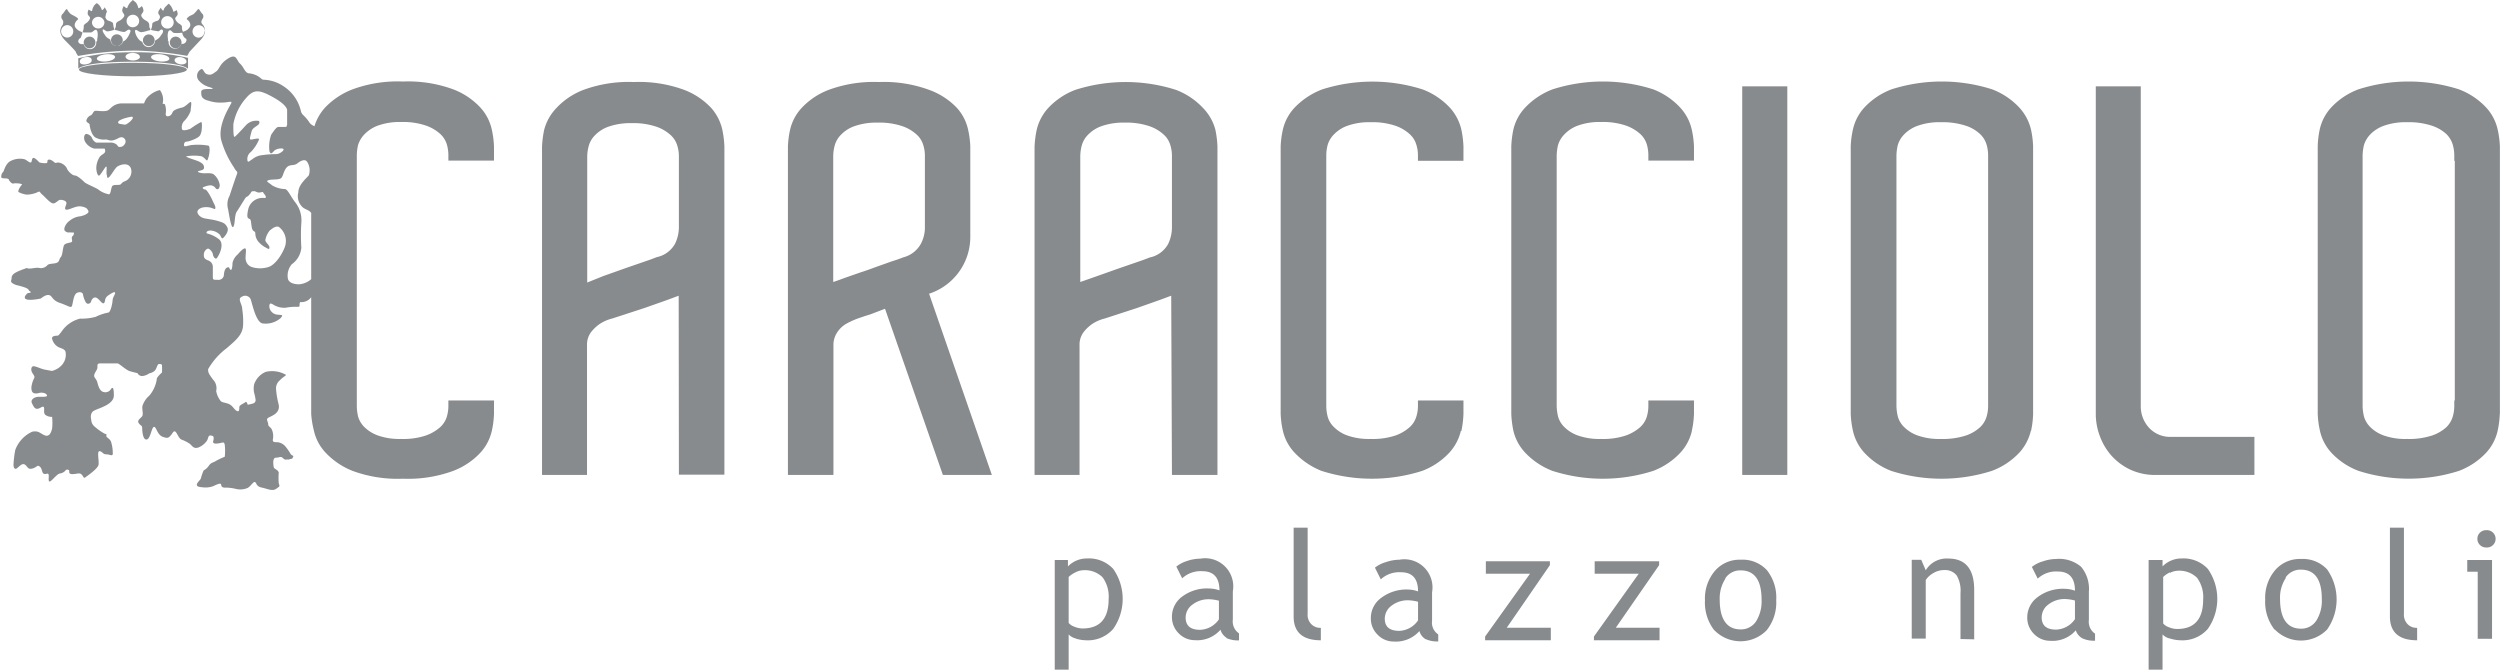 <svg xmlns="http://www.w3.org/2000/svg" viewBox="0 0 238.92 64"><defs><style>.cls-1{fill:#888b8d;}.cls-2{fill:none;}</style></defs><g id="Livello_2" data-name="Livello 2"><g id="Ebene_1" data-name="Ebene 1"><path class="cls-1" d="M29.74,20.4v6.28a2,2,0,0,1-1.15.49c-.59,0-1.06-.19-1.09-.63a1.67,1.67,0,0,1,.38-1.28,2.18,2.18,0,0,0,.92-1.59,17.94,17.94,0,0,1,0-2.39,2.76,2.76,0,0,0-.55-1.9c-.48-.6-.72-1.25-1-1.31A2.58,2.58,0,0,1,26,17.71c-.29-.26-.66-.38-.34-.49s1.06,0,1.24-.23.22-.69.51-1,.69-.12,1-.37.73-.46.94-.16a1.5,1.5,0,0,1,.16,1.3c-.19.25-1,.88-1,1.63A1.42,1.42,0,0,0,29,19.87c.33.21.62.24.76.53m-2.32-9.93,0,1.47-.08.19h-.75c-.19,0-.42.35-.69.74a3.43,3.43,0,0,0-.18,1.49.39.39,0,0,0,.12.28c.12.09.3-.23.45-.31A1.11,1.11,0,0,1,27,14.2c.32.06-.21.53-.62.53a9.76,9.76,0,0,0-1.42.11,1.71,1.71,0,0,0-.86.39c-.23.12-.39.35-.45.12a.84.84,0,0,1,.33-.83,3.72,3.72,0,0,0,.77-1.18c.06-.22-.59,0-.77,0s-.05-.33.06-.77.68-.53.74-.8-.12-.23-.35-.23a1.32,1.32,0,0,0-.92.42c-.27.3-.92,1-1.07,1.11s-.14-.74-.14-1.19a5.11,5.11,0,0,1,1.21-2.5c.74-.86,1.24-.83,2.55-.11s1.36,1.17,1.36,1.17m-14.74.88a1.5,1.5,0,0,1-.45.45c-.27.21-.29.14-.71.08s-.14-.31-.14-.31a2.3,2.3,0,0,1,.59-.25,3.86,3.86,0,0,1,.65-.14.12.12,0,0,1,.06.17M2.7,28c-.12,0-1.16,1,1.2.53.24-.19.58-.42.85-.31s.25.49,1,.74,1,.49,1.11.31S7,28.18,7.34,28s.59,0,.59.14a2.38,2.38,0,0,0,.28.77c.21.27.46,0,.46,0s.11-.48.43-.48.65.69.83.54,0-.45.42-.74S11,27.84,11,28s-.22.39-.24.71-.19,1.11-.4,1.16a4.7,4.7,0,0,0-1.22.41,5.15,5.15,0,0,1-1.48.17,3,3,0,0,0-1.6,1c-.2.26-.44.63-.56.63s-.53,0-.53.25a1.24,1.24,0,0,0,.59.83c.3.15.65.18.71.5A1.48,1.48,0,0,1,5.8,35a1.91,1.91,0,0,1-.84.45l-.63-.12C4,35.29,3.45,35,3.21,35s-.28.36-.14.6.28.38.2.53A2.57,2.57,0,0,0,3,37c0,.2,0,.53.3.59s.45-.09.74-.06.45.15.45.28-.33.11-.77.11-.83.28-.67.61.26.54.51.54.54-.33.63-.15-.08.54.16.74a1.05,1.05,0,0,0,.63.18,5.37,5.37,0,0,1,0,1.12c-.09.36-.25.79-.66.66s-.61-.51-1.25-.36A3.1,3.1,0,0,0,1.46,43a9.74,9.74,0,0,0-.17,1.42c0,.21.09.51.33.33s.48-.5.74-.36.27.51.72.39.44-.33.64-.24.26.33.32.53.18.27.4.21.22.08.22.27-.08.66.24.38.57-.62.82-.68A.86.86,0,0,0,6.23,45c.09-.14.2-.14.34-.08s-.12.39.34.39.7-.18.91.06.15.39.39.21,1.15-.8,1.21-1.18-.18-1.31.1-1.28.29.3.64.3.62.24.62-.09a3.75,3.75,0,0,0-.17-1.12c-.12-.3-.45-.4-.45-.54s.12-.14-.15-.22a5.31,5.31,0,0,1-1-.71.86.86,0,0,1-.29-.63s-.18-.58.23-.84,2-.58,1.93-1.54c0-.66-.1-.78-.27-.56a.61.61,0,0,1-.68.3c-.41-.06-.54-.61-.63-.94S9,36.12,9,35.91s.15-.37.27-.62-.1-.56.3-.56l1.65,0c.18,0,.81.63,1.18.74s.74.19.74.19a.5.5,0,0,0,.45.28,1.43,1.43,0,0,0,.68-.26,1.11,1.11,0,0,0,.47-.21c.24-.18.28-.68.45-.68s.26,0,.29.12a6.7,6.7,0,0,1,0,.69s-.56.48-.5.67a3.15,3.15,0,0,1-.71,1.54,2.14,2.14,0,0,0-.66,1c-.05.27.09.7,0,.92s-.56.41-.35.71.33.18.33.5.08,1.14.44,1.06.45-1.15.68-1.2.3.74.83.94.59.07.77-.12.26-.47.43-.38.32.62.58.76a3.81,3.81,0,0,1,.83.42c.23.21.36.49.8.35a1.75,1.75,0,0,0,.77-.58c.2-.19.13-.6.4-.57s.3.08.3.3-.24.5.3.47.68-.27.76.12a5.09,5.09,0,0,1,0,1.14,7,7,0,0,0-.88.42c-.18.14-.42.1-.65.45a1.28,1.28,0,0,1-.48.43,3.86,3.86,0,0,0-.26.72c0,.16-.4.44-.4.66s.39.22.63.25a2.22,2.22,0,0,0,.92-.11c.24-.11.74-.37.77-.17s.08.33.53.3a4.57,4.57,0,0,1,.95.14,1.78,1.78,0,0,0,1.06-.11c.33-.19.57-.69.73-.54s.1.4.63.51,1,.38,1.37.11.34-.18.24-.53a5.79,5.79,0,0,1,0-1c-.05-.3-.45-.35-.48-.53s-.15-.91.21-.91.44-.18.68.05.27.09.55.13c.36-.14.28,0,.39-.21s0-.09-.2-.3a5.5,5.5,0,0,0-.51-.74,1.16,1.16,0,0,0-.77-.41c-.29,0-.48,0-.43-.28a1.59,1.59,0,0,0-.08-.88c-.11-.29-.37-.32-.37-.56s-.24-.45,0-.61,1.19-.4,1-1.28a8.23,8.23,0,0,1-.24-1.38,1,1,0,0,1,.36-.93c.36-.39.73-.48.5-.56a2.65,2.65,0,0,0-1.86-.24,2,2,0,0,0-1.1,1.18,1.93,1.93,0,0,0,0,.83,4.44,4.44,0,0,1,.14.68.33.33,0,0,1-.22.32,3.84,3.84,0,0,1-.54.13s-.09-.37-.23-.24-.57.26-.57.47,0,.5-.26.35-.37-.5-.76-.66-.67-.1-.83-.37a2.2,2.2,0,0,1-.36-.86,1.18,1.18,0,0,0-.3-1.09c-.47-.64-.47-.7-.47-1a6.64,6.64,0,0,1,1.77-2c.89-.77,1.51-1.27,1.57-2.16a7.46,7.46,0,0,0-.08-1.57c0-.53-.52-1,0-1.21a.57.57,0,0,1,.85.41c.12.33.47,2.05,1.09,2.16a2.18,2.18,0,0,0,1.75-.53c.24-.31.14-.26-.31-.31a.84.84,0,0,1-.79-.75c0-.36.11-.37.37-.21a2,2,0,0,0,1.19.3,5.07,5.07,0,0,1,1.08-.09c.2,0,.25,0,.25-.13s0-.32.11-.32a1.13,1.13,0,0,0,1-.47V39.55A8.93,8.93,0,0,0,30,41.16a4.45,4.45,0,0,0,1.1,2.08A7.11,7.11,0,0,0,33.69,45a12.45,12.45,0,0,0,4.81.75A12.54,12.54,0,0,0,43.32,45a6.89,6.89,0,0,0,2.61-1.76A4.57,4.57,0,0,0,47,41.19a8.68,8.68,0,0,0,.21-1.64V38.27H42.85v.56a3.63,3.63,0,0,1-.15,1,2.25,2.25,0,0,1-.64,1,4.13,4.13,0,0,1-1.36.79,6.79,6.79,0,0,1-2.35.33,6.25,6.25,0,0,1-2.23-.33,3.55,3.55,0,0,1-1.31-.82,2.33,2.33,0,0,1-.59-1,4.61,4.61,0,0,1-.12-1V14.86a4.61,4.61,0,0,1,.12-1,2.54,2.54,0,0,1,.59-1A3.45,3.45,0,0,1,36.12,12a6.22,6.22,0,0,1,2.23-.34A6.76,6.76,0,0,1,40.7,12a4,4,0,0,1,1.36.79,2.25,2.25,0,0,1,.64,1,3.73,3.73,0,0,1,.15,1v.56h4.36V14A8.82,8.82,0,0,0,47,12.38a4.56,4.56,0,0,0-1.07-2.08,6.89,6.89,0,0,0-2.61-1.76,12.54,12.54,0,0,0-4.82-.75,12.45,12.45,0,0,0-4.81.75,7.11,7.11,0,0,0-2.64,1.76,4.66,4.66,0,0,0-1,1.77h0c-.52-.27-.38-.29-.74-.72s-.45-.38-.55-.72a3.84,3.84,0,0,0-1.61-2.35,3.63,3.63,0,0,0-1.93-.66c-.25,0-.27-.21-.72-.42A2.18,2.18,0,0,0,23.74,7c-.35-.09-.44-.59-.8-.92s-.32-1-1.14-.49-.81,1-1.13,1.23-.51.41-.89.27-.32-.68-.65-.42a.7.7,0,0,0-.15,1,2,2,0,0,0,.95.63c.3.09.54.17.3.2s-1-.08-1,.28,0,.68.71.85a3.57,3.57,0,0,0,1.36.17c.48,0,.91-.2.8.06s-1.34,2.09-.95,3.56A9,9,0,0,0,22.36,16c.23.47.41.32.26.71s-.46,1.34-.68,2A1.7,1.7,0,0,0,21.8,20c.11.61.31,1.94.5,1.67s.08-1.09.35-1.48.71-1.15.83-1.3.1,0,.34-.27.16-.35.43-.35.28.18.62.12.2-.07.36.12.31.44,0,.41a1.41,1.41,0,0,0-1.49,1c-.21.91-.06.93.11,1s.13.43.22.85.33.27.33.54a1.26,1.26,0,0,0,.38.88,2.15,2.15,0,0,0,.59.45c.27.15.38.25.38,0s-.47-.51-.38-.76a2,2,0,0,1,.41-.85c.22-.17.54-.46.86-.35a1.68,1.68,0,0,1,.59,1.9c-.32.86-1,1.8-1.62,1.95a2.6,2.6,0,0,1-1.51,0,.86.86,0,0,1-.6-.63c-.1-.27.09-1.07-.05-1.15s-.48.27-.74.57a1.53,1.53,0,0,0-.49.8c0,.26-.05.77-.19.66s-.09-.31-.31-.22-.29.38-.32.65a.51.51,0,0,1-.59.53c-.47,0-.47,0-.47-.35s0-.77,0-.95a.67.67,0,0,0-.47-.56c-.37-.15-.39-.29-.39-.53a.63.63,0,0,1,.33-.57c.2-.11.53.36.53.51s.22.56.38.38.86-1.41.12-1.87a2.82,2.82,0,0,0-1-.47c-.23-.08-.06-.3.28-.3a1.36,1.36,0,0,1,.88.39c.14.18.17.48.35.3s.56-.65.37-1-.3-.42-.86-.59-1.05-.19-1.41-.29-.67-.46-.56-.69.44-.38.95-.35.71.3.74.1-.13-.41-.27-.74-.54-1.05-.7-1.05-.34-.18-.16-.23a2.26,2.26,0,0,1,.56-.16.61.61,0,0,1,.6.27c.17.21.39.06.39-.32a1.66,1.66,0,0,0-.57-1c-.21-.16-.64-.11-.93-.11s-.76-.13-.52-.21.52-.09.52-.33-.1-.47-.82-.71-1-.35-.83-.38a4.47,4.47,0,0,1,1.39,0c.38.12.56.68.64.21.13-.26.24-1.1.05-1.22a5.76,5.76,0,0,0-1.48-.07c-.36,0-.83.24-.86.06s.05-.37.23-.37,1.16-.31,1.31-.63a1.42,1.42,0,0,0,.14-.45s.09-.8-.05-.8a7.14,7.14,0,0,0-1,.63c-.23.11-.77.26-.83.05a.87.87,0,0,1,.18-.74,2.68,2.68,0,0,0,.65-1c0-.26.14-.85,0-.85s-.47.45-.83.53-.8.23-.89.43-.17.37-.44.4-.22-.26-.22-.26a1.84,1.84,0,0,0-.07-.86c-.05-.08-.23-.07-.23-.07a1.54,1.54,0,0,0-.05-.93c-.19-.47-.27-.37-.27-.37a2.4,2.4,0,0,0-1.22.79,1.84,1.84,0,0,0-.23.47s-1.78,0-2.14,0a1.52,1.52,0,0,0-.93.34c-.29.24-.3.38-.76.4s-.8-.08-.92,0-.21.37-.35.4a.72.72,0,0,0-.42.51c0,.2.32.23.32.4s.18,1.08.63,1.25a1.63,1.63,0,0,0,.91.15c.22,0,.36.18.77.06s.52-.3.78-.27a.41.41,0,0,1,.26.65.53.53,0,0,1-.54.27c-.14,0-.11-.21-.41-.33a.85.85,0,0,0-.47-.08H9.19a.84.84,0,0,1-.36-.36.71.71,0,0,0-.56-.47c-.24,0-.3.41-.15.72A1.43,1.43,0,0,0,9,14.2c.24,0,1,0,1,0s.12.24,0,.39-.32.21-.46.39a2.09,2.09,0,0,0-.34,1.06c0,.3.13.89.32.71s.51-.77.62-.83,0,.57.06.77,0,.36.17.28.57-.81.78-1,1.07-.53,1.35.09a1,1,0,0,1-.58,1.27c-.22.06-.3.22-.41.3s-.57,0-.74.11-.16.8-.35.83a2.3,2.3,0,0,1-1-.44c-.26-.2-1.16-.53-1.37-.74s-.67-.62-.9-.62-.68-.41-.77-.71a1.09,1.09,0,0,0-.8-.53c-.2,0-.24.09-.36,0s-.37-.33-.58-.27,0,.33-.25.33a1.73,1.73,0,0,1-.6-.06c-.11-.06-.39-.44-.59-.44s-.11.44-.28.44-.42-.3-.66-.33a1.93,1.93,0,0,0-1.39.27c-.44.39-.49.94-.6,1s-.21.45-.11.53.63,0,.68.16.33.44.45.38.92,0,.8.12a1.44,1.44,0,0,0-.35.62c0,.12.47.27.79.32a2.61,2.61,0,0,0,1.12-.26c.19-.09.15.07.39.26s.79.87,1.07.84.43-.34.67-.34.57.1.57.31-.29.6,0,.63.91-.4,1.42-.31.59.24.68.45-.5.47-.86.5a1.87,1.87,0,0,0-.93.41c-.34.22-.67.81-.43,1s.32.1.62.13c.14,0,.2,0,.21,0a.37.37,0,0,1-.12.34c-.17.15,0,.39-.06.53s-.65.09-.77.37-.13.94-.3,1.11-.1.44-.4.55-.71.05-.88.22a.81.81,0,0,1-.77.27c-.28-.09-1,.16-1.19,0,0,0-.58.2-.86.33s-.6.31-.6.61-.26.41.39.67c.12.05,1.1.24,1.22.46s.26.17.22.26A.39.39,0,0,1,2.7,28m62.18-6.2a3.71,3.71,0,0,1-.36,1.48,2.6,2.6,0,0,1-1.69,1.28c-.07,0-.4.16-1,.36l-2,.69-2.17.77L56.12,27v-12a4.1,4.1,0,0,1,.13-1,2.33,2.33,0,0,1,.59-1.05,3.33,3.33,0,0,1,1.3-.84,6.26,6.26,0,0,1,2.23-.34,6.82,6.82,0,0,1,2.36.34,3.91,3.91,0,0,1,1.35.79,2.17,2.17,0,0,1,.64,1,3.4,3.4,0,0,1,.16,1Zm0,23.56h4.35V14a9.7,9.7,0,0,0-.2-1.61A4.69,4.69,0,0,0,68,10.35a6.89,6.89,0,0,0-2.61-1.76,12.5,12.5,0,0,0-4.82-.75,12.48,12.48,0,0,0-4.81.75,6.89,6.89,0,0,0-2.61,1.76A4.69,4.69,0,0,0,52,12.43a9.7,9.7,0,0,0-.2,1.61V45.39h4.3V33a2,2,0,0,1,.38-1.25,3.75,3.75,0,0,1,.85-.8,3.84,3.84,0,0,1,1.18-.51l3.07-1,2.18-.77,1.1-.41ZM88.39,21.88A3.39,3.39,0,0,1,88,23.31a2.67,2.67,0,0,1-1.66,1.28l-.57.21-.61.2-1.38.49c-.51.19-1,.37-1.54.54l-1.46.51c-.46.17-.84.31-1.15.41v-12a4.1,4.1,0,0,1,.13-1,2.33,2.33,0,0,1,.59-1.05,3.33,3.33,0,0,1,1.3-.84,6.26,6.26,0,0,1,2.23-.34,6.82,6.82,0,0,1,2.36.34,3.91,3.91,0,0,1,1.35.79,2.17,2.17,0,0,1,.64,1,3.4,3.4,0,0,1,.16,1v7.07Zm6.4,23.51-6-17.32a5.71,5.71,0,0,0,3.94-5.48V14a8.93,8.93,0,0,0-.21-1.61,4.56,4.56,0,0,0-1.07-2.08A6.89,6.89,0,0,0,88.8,8.59,12.5,12.5,0,0,0,84,7.84a12.45,12.45,0,0,0-4.81.75,6.89,6.89,0,0,0-2.61,1.76,4.59,4.59,0,0,0-1.08,2.08,8.72,8.72,0,0,0-.2,1.61V45.39h4.35V32.89a2.18,2.18,0,0,1,.41-1.2,2.52,2.52,0,0,1,.82-.75A7.78,7.78,0,0,1,82,30.43l.76-.26a6.67,6.67,0,0,0,.82-.28l1-.38,5.53,15.88ZM112,21.83a3.71,3.71,0,0,1-.36,1.48,2.6,2.6,0,0,1-1.69,1.28c-.07,0-.4.16-1,.36l-2,.69-2.17.77-1.54.54v-12a4.1,4.1,0,0,1,.13-1,2.33,2.33,0,0,1,.59-1.05,3.33,3.33,0,0,1,1.3-.84,6.26,6.26,0,0,1,2.23-.34,6.82,6.82,0,0,1,2.36.34,3.91,3.91,0,0,1,1.35.79,2.17,2.17,0,0,1,.64,1,3.4,3.4,0,0,1,.16,1Zm0,23.56h4.35V14a9.7,9.7,0,0,0-.2-1.61A4.69,4.69,0,0,0,115,10.35a6.89,6.89,0,0,0-2.61-1.76,15.83,15.83,0,0,0-9.63,0,6.89,6.89,0,0,0-2.61,1.76,4.69,4.69,0,0,0-1.08,2.08,9.7,9.7,0,0,0-.2,1.61V45.39h4.3V33a2,2,0,0,1,.38-1.25,3.75,3.75,0,0,1,.85-.8,3.84,3.84,0,0,1,1.18-.51l3.07-1,2.18-.77,1.1-.41Zm27.66-4.2a9.41,9.41,0,0,0,.2-1.64V38.27h-4.35v.56a3.3,3.3,0,0,1-.16,1,2.17,2.17,0,0,1-.64,1,4.08,4.08,0,0,1-1.35.79,6.89,6.89,0,0,1-2.36.33,6.25,6.25,0,0,1-2.23-.33,3.42,3.42,0,0,1-1.3-.82,2.15,2.15,0,0,1-.59-1,4.1,4.1,0,0,1-.13-1V14.86a4.1,4.1,0,0,1,.13-1,2.33,2.33,0,0,1,.59-1,3.33,3.33,0,0,1,1.3-.84,6.22,6.22,0,0,1,2.23-.34,6.86,6.86,0,0,1,2.36.34,3.91,3.91,0,0,1,1.35.79,2.17,2.17,0,0,1,.64,1,3.4,3.4,0,0,1,.16,1v.56h4.35V14a9.58,9.58,0,0,0-.2-1.61,4.69,4.69,0,0,0-1.08-2.08,6.89,6.89,0,0,0-2.61-1.76,15.83,15.83,0,0,0-9.63,0,7.2,7.2,0,0,0-2.64,1.76,4.55,4.55,0,0,0-1.1,2.08,8.82,8.82,0,0,0-.21,1.61V39.55a8.93,8.93,0,0,0,.21,1.61,4.55,4.55,0,0,0,1.1,2.08A7.2,7.2,0,0,0,126.29,45a15.83,15.83,0,0,0,9.63,0,6.89,6.89,0,0,0,2.61-1.76,4.7,4.7,0,0,0,1.08-2.05m22.07,0a8.68,8.68,0,0,0,.21-1.64V38.27h-4.36v.56a3.63,3.63,0,0,1-.15,1,2.25,2.25,0,0,1-.64,1,4.24,4.24,0,0,1-1.36.79,6.85,6.85,0,0,1-2.36.33,6.19,6.19,0,0,1-2.22-.33,3.47,3.47,0,0,1-1.31-.82,2.23,2.23,0,0,1-.59-1,4.66,4.66,0,0,1-.13-1V14.86a4.66,4.66,0,0,1,.13-1,2.43,2.43,0,0,1,.59-1A3.37,3.37,0,0,1,150.8,12a6.16,6.16,0,0,1,2.22-.34,6.82,6.82,0,0,1,2.36.34,4.07,4.07,0,0,1,1.36.79,2.25,2.25,0,0,1,.64,1,3.73,3.73,0,0,1,.15,1v.56h4.36V14a8.82,8.82,0,0,0-.21-1.61,4.59,4.59,0,0,0-1.08-2.08A6.89,6.89,0,0,0,158,8.54a15.83,15.83,0,0,0-9.63,0,7.07,7.07,0,0,0-2.63,1.76,4.57,4.57,0,0,0-1.11,2.08,9.58,9.58,0,0,0-.2,1.61V39.55a9.7,9.7,0,0,0,.2,1.61,4.57,4.57,0,0,0,1.11,2.08A7.07,7.07,0,0,0,148.36,45,15.83,15.83,0,0,0,158,45a6.89,6.89,0,0,0,2.61-1.76,4.6,4.6,0,0,0,1.08-2.05m4.81,4.2h4.31V8.25h-4.31ZM190,38.27h0v.56a3.63,3.63,0,0,1-.15,1,2.29,2.29,0,0,1-.62,1,3.79,3.79,0,0,1-1.35.79,7.12,7.12,0,0,1-2.39.33,6.19,6.19,0,0,1-2.22-.33,3.47,3.47,0,0,1-1.31-.82,2.23,2.23,0,0,1-.59-1,4.66,4.66,0,0,1-.13-1V14.86a4.66,4.66,0,0,1,.13-1,2.43,2.43,0,0,1,.59-1,3.37,3.37,0,0,1,1.31-.84,6.16,6.16,0,0,1,2.22-.34,7.09,7.09,0,0,1,2.39.34,3.65,3.65,0,0,1,1.35.79,2.29,2.29,0,0,1,.62,1,3.73,3.73,0,0,1,.15,1v.56h0Zm4.1,2.92a8.52,8.52,0,0,0,.2-1.64V14a8.63,8.63,0,0,0-.2-1.61A4.69,4.69,0,0,0,193,10.3a6.89,6.89,0,0,0-2.61-1.76,15.83,15.83,0,0,0-9.63,0,6.89,6.89,0,0,0-2.61,1.76,4.56,4.56,0,0,0-1.07,2.08,8.82,8.82,0,0,0-.21,1.61V39.55a8.93,8.93,0,0,0,.21,1.61,4.56,4.56,0,0,0,1.07,2.08A6.89,6.89,0,0,0,180.73,45a15.83,15.83,0,0,0,9.63,0A6.89,6.89,0,0,0,193,43.24a4.7,4.7,0,0,0,1.08-2.05m12,4.2h9.37V41.75h-7.94a2.74,2.74,0,0,1-2.13-.87,3,3,0,0,1-.79-2.1V8.25h-4.3V39.6a6,6,0,0,0,.36,2,5.93,5.93,0,0,0,1.07,1.87,5.68,5.68,0,0,0,1.8,1.38,5.62,5.62,0,0,0,2.56.54m28.52-7.12h-.05v.56a3.63,3.63,0,0,1-.15,1,2.36,2.36,0,0,1-.61,1,3.93,3.93,0,0,1-1.36.79,7.05,7.05,0,0,1-2.38.33,6.21,6.21,0,0,1-2.23-.33,3.47,3.47,0,0,1-1.31-.82,2.33,2.33,0,0,1-.59-1,4.66,4.66,0,0,1-.13-1V14.86a4.66,4.66,0,0,1,.13-1,2.54,2.54,0,0,1,.59-1,3.37,3.37,0,0,1,1.31-.84,6.18,6.18,0,0,1,2.23-.34,7,7,0,0,1,2.38.34,3.78,3.78,0,0,1,1.36.79,2.36,2.36,0,0,1,.61,1,3.73,3.73,0,0,1,.15,1v.56h.05Zm4.31,1.28V14a8.82,8.82,0,0,0-.21-1.61,4.56,4.56,0,0,0-1.07-2.08A6.86,6.86,0,0,0,235,8.54a15.8,15.8,0,0,0-9.62,0,6.86,6.86,0,0,0-2.62,1.76,4.56,4.56,0,0,0-1.07,2.08A8.82,8.82,0,0,0,221.5,14V39.55a8.93,8.93,0,0,0,.21,1.61,4.56,4.56,0,0,0,1.07,2.08A6.86,6.86,0,0,0,225.4,45,15.8,15.8,0,0,0,235,45a6.86,6.86,0,0,0,2.62-1.76,4.57,4.57,0,0,0,1.07-2.05,8.68,8.68,0,0,0,.21-1.64"/><path class="cls-1" d="M238.16,61.05V53.52h-2.37v1.12h1v6.41ZM237,50.91a.78.78,0,0,0-.24.58.81.81,0,0,0,.24.59.82.82,0,0,0,.58.24.83.83,0,1,0,0-1.65.78.78,0,0,0-.58.24M231,61.19V60a1.19,1.19,0,0,1-.91-.35,1.29,1.29,0,0,1-.35-1V50.43h-1.34v8.49c0,1.51.87,2.27,2.6,2.27m-12.57-6a1.71,1.71,0,0,1,1.46-.75c1.33,0,2,.94,2,2.8a3.54,3.54,0,0,1-.53,2.08,1.7,1.7,0,0,1-1.46.76c-1.34,0-2-1-2-2.84a3.37,3.37,0,0,1,.55-2m-1.05,4.92a3.49,3.49,0,0,0,5,0,5,5,0,0,0,0-5.74,3.17,3.17,0,0,0-2.51-1,3.11,3.11,0,0,0-2.47,1.08,4.08,4.08,0,0,0-.94,2.81,4.31,4.31,0,0,0,.9,2.87m-10-5.43a1.67,1.67,0,0,1,.69-.2,2.42,2.42,0,0,1,1.89.66,3.1,3.1,0,0,1,.59,2.09c0,1.87-.83,2.81-2.49,2.81a2.08,2.08,0,0,1-.79-.17,1.22,1.22,0,0,1-.54-.36V55.14a2.38,2.38,0,0,1,.65-.44m0,6.32a3.56,3.56,0,0,0,1,.17A3.21,3.21,0,0,0,211,60.1a5,5,0,0,0,0-5.73,3.17,3.17,0,0,0-2.49-1,2.54,2.54,0,0,0-1.84.76v-.61h-1.33V64h1.33V60.63a1.31,1.31,0,0,0,.7.39m-9.07-1.85a2.28,2.28,0,0,1-1.8,1q-1.38,0-1.38-1.17a1.52,1.52,0,0,1,.64-1.23,2.51,2.51,0,0,1,1.65-.52,4.41,4.41,0,0,1,.89.14ZM199,61a2.59,2.59,0,0,0,1.22.23v-.67a1.38,1.38,0,0,1-.59-1.32v-2.7a3.28,3.28,0,0,0-.74-2.37,3.23,3.23,0,0,0-2.38-.75,4,4,0,0,0-1.28.23,3,3,0,0,0-1.05.53l.56,1.12a2.57,2.57,0,0,1,1.93-.68c1.08,0,1.63.61,1.63,1.83a3.08,3.08,0,0,0-1-.18,4,4,0,0,0-2.56.79,2.39,2.39,0,0,0-1,1.93,2.17,2.17,0,0,0,.65,1.6,2.13,2.13,0,0,0,1.54.65,2.94,2.94,0,0,0,2.45-1A1.33,1.33,0,0,0,199,61m-10.33.1V56.38c0-2-.83-3-2.48-3a2.32,2.32,0,0,0-2.15,1.12l-.43-1h-.91v7.53h1.34v-5.6a2.11,2.11,0,0,1,.76-.68,2,2,0,0,1,1-.27A1.41,1.41,0,0,1,187,55a2.92,2.92,0,0,1,.36,1.69v4.38Zm-23.78-5.84a1.71,1.71,0,0,1,1.46-.75c1.33,0,2,.94,2,2.8a3.62,3.62,0,0,1-.53,2.08,1.73,1.73,0,0,1-1.47.76c-1.34,0-2-1-2-2.84a3.44,3.44,0,0,1,.54-2m-1.05,4.92a3.49,3.49,0,0,0,5,0,4.25,4.25,0,0,0,.91-2.88,4.21,4.21,0,0,0-.89-2.86,3.17,3.17,0,0,0-2.51-1,3.11,3.11,0,0,0-2.47,1.08,4.08,4.08,0,0,0-.94,2.81,4.31,4.31,0,0,0,.9,2.87m-5.28-6.24v-.37h-6.16v1.19h4.21l-4.28,6v.36h6.27v-1.2h-4.18Zm-10.44,0v-.37H142v1.19h4.22l-4.29,6v.36h6.28v-1.2H144Zm-12.6,5.28a2.28,2.28,0,0,1-1.79,1c-.93,0-1.39-.39-1.39-1.17a1.55,1.55,0,0,1,.64-1.23,2.54,2.54,0,0,1,1.66-.52,4.34,4.34,0,0,1,.88.14Zm.71,1.78a2.56,2.56,0,0,0,1.22.23v-.67a1.36,1.36,0,0,1-.59-1.32v-2.7a2.69,2.69,0,0,0-3.12-3.12,4.09,4.09,0,0,0-1.29.23,3,3,0,0,0-1.05.53l.56,1.12a2.58,2.58,0,0,1,1.93-.68c1.09,0,1.63.61,1.63,1.83a3,3,0,0,0-.95-.18,4,4,0,0,0-2.56.79,2.36,2.36,0,0,0-1,1.93,2.13,2.13,0,0,0,.65,1.6,2.1,2.1,0,0,0,1.53.65,3,3,0,0,0,2.46-1,1.33,1.33,0,0,0,.58.77m-10,.24V60a1.19,1.19,0,0,1-.91-.35,1.25,1.25,0,0,1-.35-1V50.43h-1.34v8.49c0,1.51.87,2.27,2.6,2.27m-9.74-2a2.28,2.28,0,0,1-1.8,1q-1.38,0-1.38-1.17a1.52,1.52,0,0,1,.64-1.23,2.53,2.53,0,0,1,1.65-.52,4.31,4.31,0,0,1,.89.14Zm.7,1.78a2.59,2.59,0,0,0,1.22.23v-.67a1.38,1.38,0,0,1-.59-1.32v-2.7a2.69,2.69,0,0,0-3.12-3.12,4,4,0,0,0-1.28.23,3,3,0,0,0-1,.53l.56,1.12a2.57,2.57,0,0,1,1.93-.68c1.08,0,1.63.61,1.63,1.83a3.08,3.08,0,0,0-1-.18A3.94,3.94,0,0,0,113,57a2.37,2.37,0,0,0-1,1.93,2.17,2.17,0,0,0,.65,1.6,2.13,2.13,0,0,0,1.54.65,2.94,2.94,0,0,0,2.45-1,1.33,1.33,0,0,0,.58.77M102.78,54.7a1.67,1.67,0,0,1,.69-.2,2.41,2.41,0,0,1,1.89.66,3.1,3.1,0,0,1,.59,2.09c0,1.87-.83,2.81-2.49,2.81a2.08,2.08,0,0,1-.79-.17,1.22,1.22,0,0,1-.54-.36V55.14a2.38,2.38,0,0,1,.65-.44m0,6.32a3.56,3.56,0,0,0,1,.17,3.21,3.21,0,0,0,2.61-1.09,5,5,0,0,0,0-5.73,3.17,3.17,0,0,0-2.49-1,2.54,2.54,0,0,0-1.84.76v-.61H100.8V64h1.33V60.63a1.31,1.31,0,0,0,.7.39"/><path class="cls-1" d="M8.58,4.62A.56.56,0,1,0,8,4.06a.56.56,0,0,0,.56.56"/><path class="cls-1" d="M19.54,3A.58.58,0,0,1,19,3.6a.59.59,0,0,1-.6-.59.6.6,0,0,1,.6-.6.59.59,0,0,1,.59.6M16,2.73a.59.59,0,0,1-.6-.59.6.6,0,0,1,1.2,0,.59.59,0,0,1-.6.59m-3.31-.12A.6.6,0,1,1,13.3,2a.6.6,0,0,1-.61.6m-3.3.12a.59.59,0,0,1-.6-.59.6.6,0,0,1,1.19,0,.58.58,0,0,1-.59.59M7,3a.58.58,0,0,1-.59.59A.59.59,0,0,1,5.84,3a.6.6,0,0,1,.6-.6A.59.59,0,0,1,7,3m5.66,1.83a31.72,31.72,0,0,1,5.23.51l.23-.4,1-1.07s.59-.55.46-1.09a.9.9,0,0,0-.21-.43.5.5,0,0,1-.13-.22c0-.13.09-.29.09-.29a.41.41,0,0,0,.05-.48c-.25-.21-.34-.6-.47-.47a4,4,0,0,1-.41.46l-.37.18s-.38.24-.25.33.48.44.2.8-.52.3-.62.42.06.4.18.52.19.07.18.25a.39.39,0,0,1-.32.34l-.17,0a.62.62,0,0,1-1.22-.15.31.31,0,0,1,0-.1s0,0-.05-.06,0-.06,0-.13C16,3.47,16,3,16.19,2.91s.28.27.51.24a3.54,3.54,0,0,0,.48,0c.27-.05.42.08.26-.21a1,1,0,0,1-.05-.37c0-.19-.25-.28-.36-.37s-.32-.32-.28-.46.21-.21.23-.4a.8.8,0,0,0-.11-.38s-.28.23-.31.13a1.51,1.51,0,0,0-.22-.5,3,3,0,0,0-.2-.24,2.34,2.34,0,0,0-.42.41c-.09.14-.07.32-.18.23a1.4,1.4,0,0,1-.18-.25s-.11.16-.2.31a.33.33,0,0,0,.06.38.31.31,0,0,1,0,.38A.34.34,0,0,1,15,2s-.45.11-.45.29a1.38,1.38,0,0,1-.12.54c0,.08.47.11.64.16s.32-.3.47-.12-.13.45-.21.59a1.07,1.07,0,0,1-.21.23,2.28,2.28,0,0,1-.3.19.63.63,0,0,1-.62.62.62.62,0,0,1-.6-.5.84.84,0,0,1-.32-.22,1.67,1.67,0,0,1-.3-.49c-.08-.22-.12-.4,0-.43s.33.26.59.21a2.93,2.93,0,0,0,.53-.13c.23-.08.37,0,.2-.29-.07-.13,0-.14-.05-.35S14,2,13.86,1.92s-.38-.32-.36-.47.21-.26.21-.46a.82.82,0,0,0-.16-.41s-.28.28-.33.18A1.59,1.59,0,0,0,13,.25L12.69,0h0l-.25.25a1.47,1.47,0,0,0-.28.51c-.05.1-.33-.18-.33-.18a.84.84,0,0,0-.15.41c0,.2.17.3.2.46s-.23.38-.35.47-.41.16-.44.36,0,.22-.05.35c-.16.31,0,.21.21.29a2.74,2.74,0,0,0,.53.13c.25.05.39-.26.58-.21s.1.21,0,.43a1.85,1.85,0,0,1-.31.49.85.85,0,0,1-.31.22.76.76,0,0,1-.06.16l0,0v0h0a.64.64,0,0,1-.5.25.63.63,0,0,1-.63-.6l-.3-.18a1,1,0,0,1-.2-.23C10,3.3,9.76,3,9.82,2.85s.27.17.47.15.62-.12.64-.19a1.87,1.87,0,0,1-.12-.54c0-.18-.45-.29-.45-.29a.45.45,0,0,1-.24-.22c-.1-.12,0-.26,0-.38s.15-.22.06-.38S10,.69,10,.69a.52.52,0,0,1-.19.25c-.1.09-.09-.1-.17-.21A1,1,0,0,0,9.25.3,1,1,0,0,0,9,.53a1.2,1.2,0,0,0-.2.51c0,.1-.32-.13-.32-.13a.72.72,0,0,0-.1.38c0,.19.19.26.22.4s-.17.37-.28.46S8,2.33,8,2.52a1,1,0,0,1-.06.41c-.08.18,0,.17.12.17l.16,0,.47,0c.16,0,.35-.31.51-.24s.17.56.09.87a.68.68,0,0,1,0,.13A.31.31,0,0,1,9.2,4v.1a.61.61,0,0,1-.6.6A.62.62,0,0,1,8,4.22l-.16,0c-.18,0-.36-.11-.36-.27a.36.36,0,0,1,.22-.32,2.68,2.68,0,0,0,.18-.52C7.76,3,7.51,3,7.24,2.67s.07-.71.2-.8-.26-.3-.26-.3l-.39-.21A1.39,1.39,0,0,1,6.43.92c-.1-.2-.28.29-.49.45a.4.4,0,0,0,0,.48s.14.16.1.29A.64.64,0,0,1,6,2.36a1,1,0,0,0-.22.43c-.13.54.46,1.09.46,1.09s1,1,1,1.07.22.4.22.4a31.72,31.72,0,0,1,5.23-.51"/><path class="cls-1" d="M12.7,7.29c2.85,0,5.16-.28,5.16-.64S15.55,6,12.7,6s-5.16.29-5.16.65,2.31.64,5.16.64"/><path class="cls-1" d="M11.17,4.4a.56.56,0,1,0-.56-.56.56.56,0,0,0,.56.56"/><path class="cls-1" d="M14.22,4.41a.56.56,0,1,0-.56-.56.56.56,0,0,0,.56.56"/><path class="cls-1" d="M16.79,4.62a.56.56,0,1,0-.56-.56.56.56,0,0,0,.56.56"/><path class="cls-1" d="M17.82,5.91c0,.18-.32.29-.63.23s-.54-.25-.5-.43.31-.29.62-.24.54.25.51.44m-1.64-.29c0,.19-.43.3-.91.25s-.85-.24-.83-.43.43-.3.91-.25.85.24.83.43m-2.8-.2c0,.2-.31.36-.68.36S12,5.62,12,5.42s.31-.36.68-.36.68.16.68.36M11,5.44c0,.19-.35.38-.83.43s-.89-.06-.91-.25.36-.38.84-.43.88.06.9.25m-2.75.7c-.31.06-.59,0-.62-.23s.19-.38.5-.44.59,0,.63.24-.2.38-.51.43m9.72.39v-1A21.74,21.74,0,0,0,12.71,5h0a21.74,21.74,0,0,0-5.23.57v1s.4-.67,5.24-.67,5.23.67,5.23.67"/><rect class="cls-2" width="238.92" height="64"/></g></g></svg>